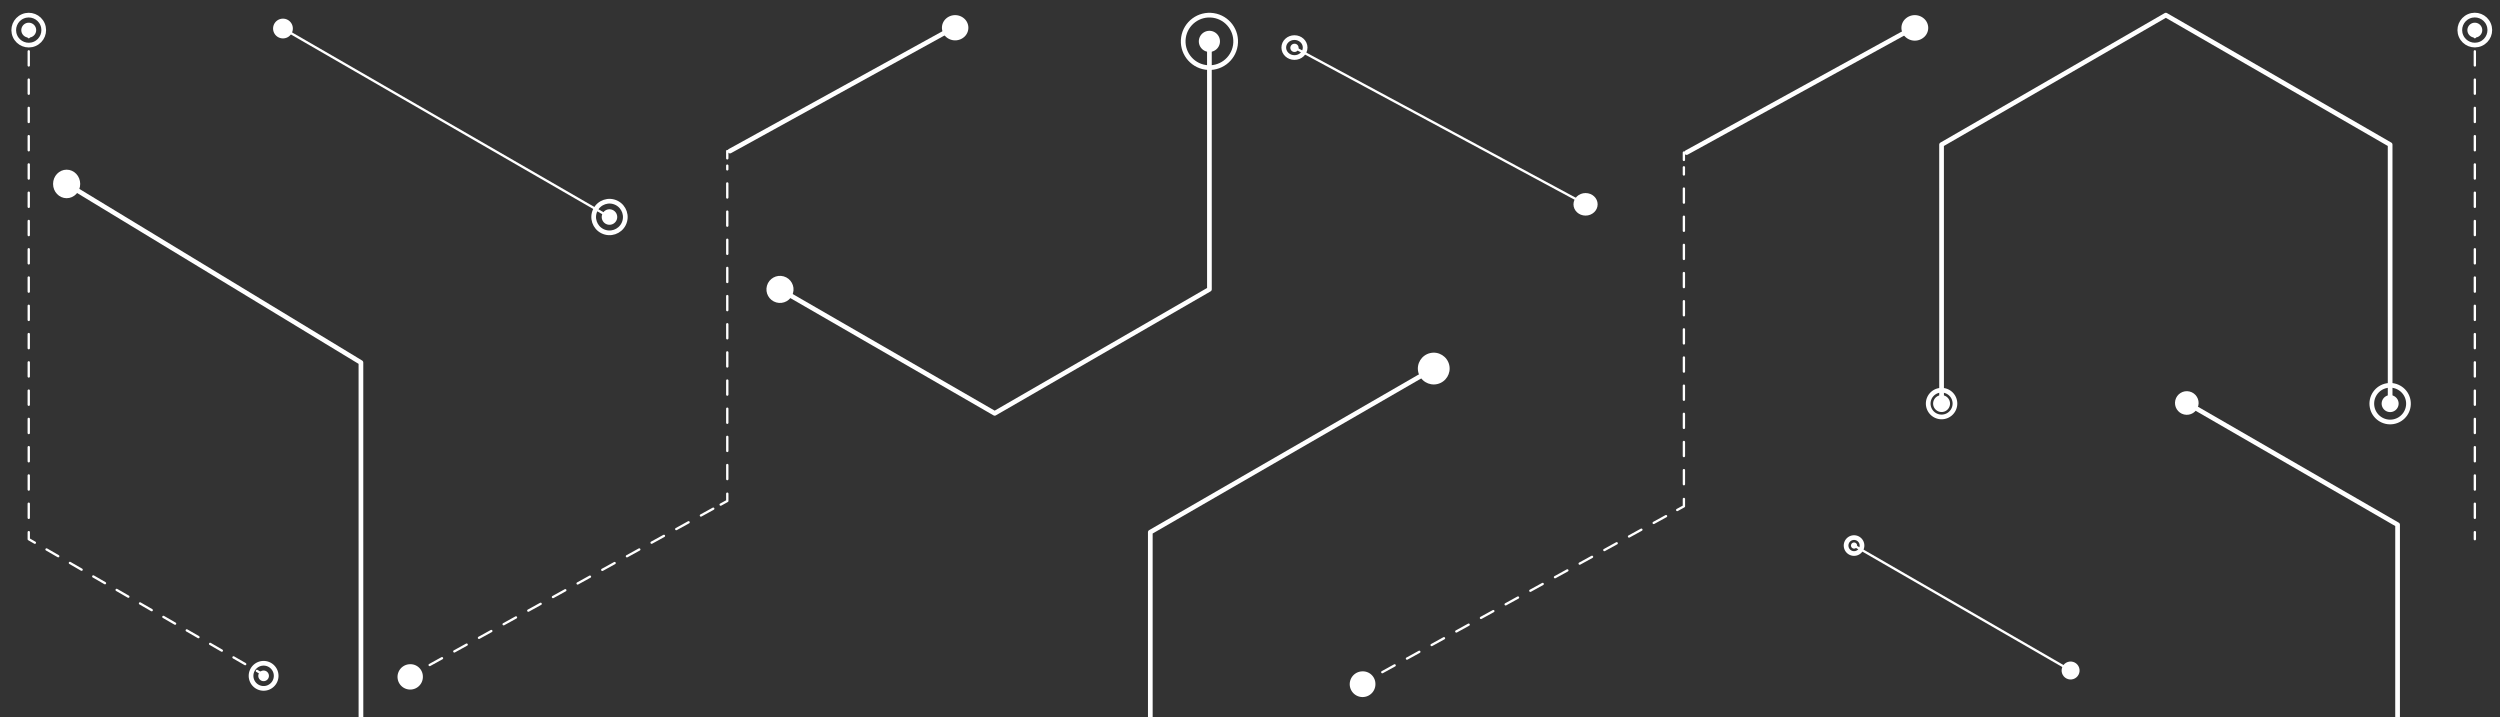 <svg id="Í_ã_13" data-name="Í¼²ã_13" xmlns="http://www.w3.org/2000/svg" xmlns:xlink="http://www.w3.org/1999/xlink" viewBox="0 0 2130.89 611.23"><rect x="0" y="0" width="2130.89" height="611.23" fill="#333333" stroke="none"/><defs><style>.cls-1,.cls-4,.cls-5,.cls-6,.cls-7,.cls-8{fill:none;}.cls-2{clip-path:url(#clip-path);}.cls-3{fill:#fff;}.cls-4,.cls-5,.cls-6,.cls-7,.cls-8{stroke:#fff;stroke-linecap:round;stroke-linejoin:round;}.cls-4{stroke-width:4px;}.cls-5,.cls-6,.cls-7,.cls-8{stroke-width:2px;}.cls-6{stroke-dasharray:12 12;}.cls-7{stroke-dasharray:12.05 12.05;}.cls-8{stroke-dasharray:11.5 11.5;}</style><clipPath id="clip-path"><rect class="cls-1" width="2130.89" height="611.23"/></clipPath></defs><g class="cls-2"><path class="cls-3" d="M68.36,156.78c0,6.72-5.18,12.16-11.56,12.16s-11.57-5.44-11.57-12.16,5.18-12.16,11.57-12.16S68.36,150.07,68.36,156.78Z"/><polyline class="cls-4" points="-194.03 613.52 56.83 765.75 307.66 613.5 307.64 309.01 56.8 156.78"/><line class="cls-5" x1="349.32" y1="576.14" x2="354.95" y2="573.03"/><line class="cls-6" x1="366.23" y1="566.82" x2="608.63" y2="433.21"/><polyline class="cls-5" points="614.27 430.11 619.91 427 619.91 420.79"/><line class="cls-6" x1="619.9" y1="408.36" x2="619.89" y2="141.18"/><line class="cls-5" x1="619.89" y1="134.97" x2="619.89" y2="128.76"/><line class="cls-4" x1="622.16" y1="128.76" x2="814.13" y2="22.95"/><path class="cls-3" d="M822.09,16.05a10.41,10.41,0,0,1,0,15.21,11.65,11.65,0,0,1-15.93,0,10.43,10.43,0,0,1,0-15.21A11.65,11.65,0,0,1,822.09,16.05Z"/><path class="cls-3" d="M360.43,576.45a10.8,10.8,0,1,1-10.79-10.3A10.55,10.55,0,0,1,360.43,576.45Z"/><line class="cls-5" x1="1161.07" y1="582.34" x2="1166.78" y2="579.2"/><line class="cls-6" x1="1178.21" y1="572.92" x2="1423.86" y2="437.84"/><polyline class="cls-5" points="1429.58 434.7 1435.29 431.56 1435.29 425.28"/><line class="cls-6" x1="1435.29" y1="412.72" x2="1435.27" y2="142.6"/><line class="cls-5" x1="1435.27" y1="136.31" x2="1435.27" y2="130.03"/><line class="cls-4" x1="1437.57" y1="130.03" x2="1632.11" y2="23.06"/><path class="cls-3" d="M1640.18,16.09a10.5,10.5,0,0,1,0,15.37,11.81,11.81,0,0,1-16.14,0,10.5,10.5,0,0,1,0-15.37A11.81,11.81,0,0,1,1640.18,16.09Z"/><path class="cls-3" d="M1172.34,582.66a10.95,10.95,0,1,1-10.94-10.42A10.69,10.69,0,0,1,1172.34,582.66Z"/><line class="cls-5" x1="241.19" y1="24.32" x2="519.49" y2="184.98"/><path class="cls-3" d="M526.09,185a6.6,6.6,0,1,1-6.6-6.61A6.6,6.6,0,0,1,526.09,185Z"/><path class="cls-3" d="M249.61,24.32a8.42,8.42,0,1,1-8.42-8.42A8.42,8.42,0,0,1,249.61,24.32Z"/><circle class="cls-4" cx="519.49" cy="184.98" r="13.48" transform="translate(123.3 568.53) rotate(-63.67)"/><line class="cls-5" x1="2109.44" y1="25.68" x2="2109.44" y2="31.68"/><line class="cls-7" x1="2109.44" y1="43.74" x2="2109.45" y2="447.55"/><line class="cls-5" x1="2109.45" y1="453.58" x2="2109.45" y2="459.58"/><path class="cls-3" d="M2115.76,25.68a6.33,6.33,0,1,1-6.32-6.32A6.32,6.32,0,0,1,2115.76,25.68Z"/><circle class="cls-4" cx="2109.44" cy="25.68" r="12.78" transform="translate(161.57 835.75) rotate(-23.28)"/><polyline class="cls-4" points="2037.25 344 2037.24 123.26 1846.07 12.9 1654.9 123.28 1654.92 344.03"/><path class="cls-3" d="M1662.12,344a7.2,7.2,0,1,1-7.2-7.21A7.2,7.2,0,0,1,1662.12,344Z"/><path class="cls-3" d="M2044.48,344a7.23,7.23,0,1,1-7.23-7.22A7.23,7.23,0,0,1,2044.48,344Z"/><circle class="cls-4" cx="2037.25" cy="344" r="15.63" transform="translate(-28.71 366.99) rotate(-10.22)"/><path class="cls-4" d="M1666.31,344a11.39,11.39,0,1,1-11.39-11.4A11.39,11.39,0,0,1,1666.31,344Z"/><line class="cls-5" x1="24.5" y1="25.68" x2="24.5" y2="31.68"/><line class="cls-7" x1="24.5" y1="43.74" x2="24.51" y2="447.55"/><polyline class="cls-5" points="24.52 453.58 24.52 459.58 29.71 462.58"/><line class="cls-8" x1="39.67" y1="468.33" x2="214" y2="568.96"/><line class="cls-5" x1="218.98" y1="571.84" x2="224.18" y2="574.84"/><path class="cls-3" d="M30.83,25.68a6.33,6.33,0,1,1-6.33-6.32A6.32,6.32,0,0,1,30.83,25.68Z"/><circle class="cls-4" cx="24.5" cy="25.68" r="12.78" transform="translate(-8.16 11.77) rotate(-23.28)"/><path class="cls-3" d="M229.22,576.05a4.53,4.53,0,1,1-4.52-4.52A4.53,4.53,0,0,1,229.22,576.05Z"/><path class="cls-4" d="M235.39,576.05a10.7,10.7,0,1,1-10.69-10.7A10.7,10.7,0,0,1,235.39,576.05Z"/><line class="cls-5" x1="1351.46" y1="174.16" x2="1103.34" y2="40.54"/><ellipse class="cls-3" cx="1351.46" cy="174.16" rx="10.3" ry="9.61"/><path class="cls-3" d="M1106.85,40.54a3.51,3.51,0,1,1-3.51-3.26A3.39,3.39,0,0,1,1106.85,40.54Z"/><path class="cls-4" d="M1112.45,40.54c0,4.7-4.07,8.5-9.11,8.5s-9.11-3.8-9.11-8.5,4.08-8.5,9.11-8.5S1112.45,35.85,1112.45,40.54Z"/><line class="cls-5" x1="1764.8" y1="571.45" x2="1580.32" y2="464.95"/><circle class="cls-3" cx="1764.8" cy="571.45" r="7.66" transform="translate(731.01 2111.7) rotate(-74.07)"/><path class="cls-3" d="M1582.92,465a2.61,2.61,0,1,1-2.6-2.6A2.61,2.61,0,0,1,1582.92,465Z"/><path class="cls-4" d="M1587.09,465a6.78,6.78,0,1,1-6.77-6.77A6.78,6.78,0,0,1,1587.09,465Z"/><polyline class="cls-4" points="1222.06 314.1 980.47 453.6 980.49 732.57 1222.1 872.04 1463.68 732.54"/><circle class="cls-3" cx="1222.06" cy="314.1" r="13.55" transform="translate(-39.47 289.17) rotate(-13.28)"/><polyline class="cls-4" points="1864.01 343.53 2043.6 447.23 2043.59 654.62 1863.98 758.29 1684.39 654.59"/><circle class="cls-3" cx="1864.01" cy="343.53" r="10.07" transform="translate(1101.41 2078.75) rotate(-76.72)"/><polyline class="cls-4" points="664.78 246.65 847.83 352.31 1030.86 246.62 1030.84 35.27"/><path class="cls-3" d="M1039.84,35.27a9,9,0,1,1-9-9A9,9,0,0,1,1039.84,35.27Z"/><circle class="cls-4" cx="1030.84" cy="35.27" r="22.37" transform="translate(842.91 1049.45) rotate(-81.46)"/><circle class="cls-3" cx="664.78" cy="246.65" r="11.55" transform="translate(245.19 818.23) rotate(-74.07)"/></g></svg>